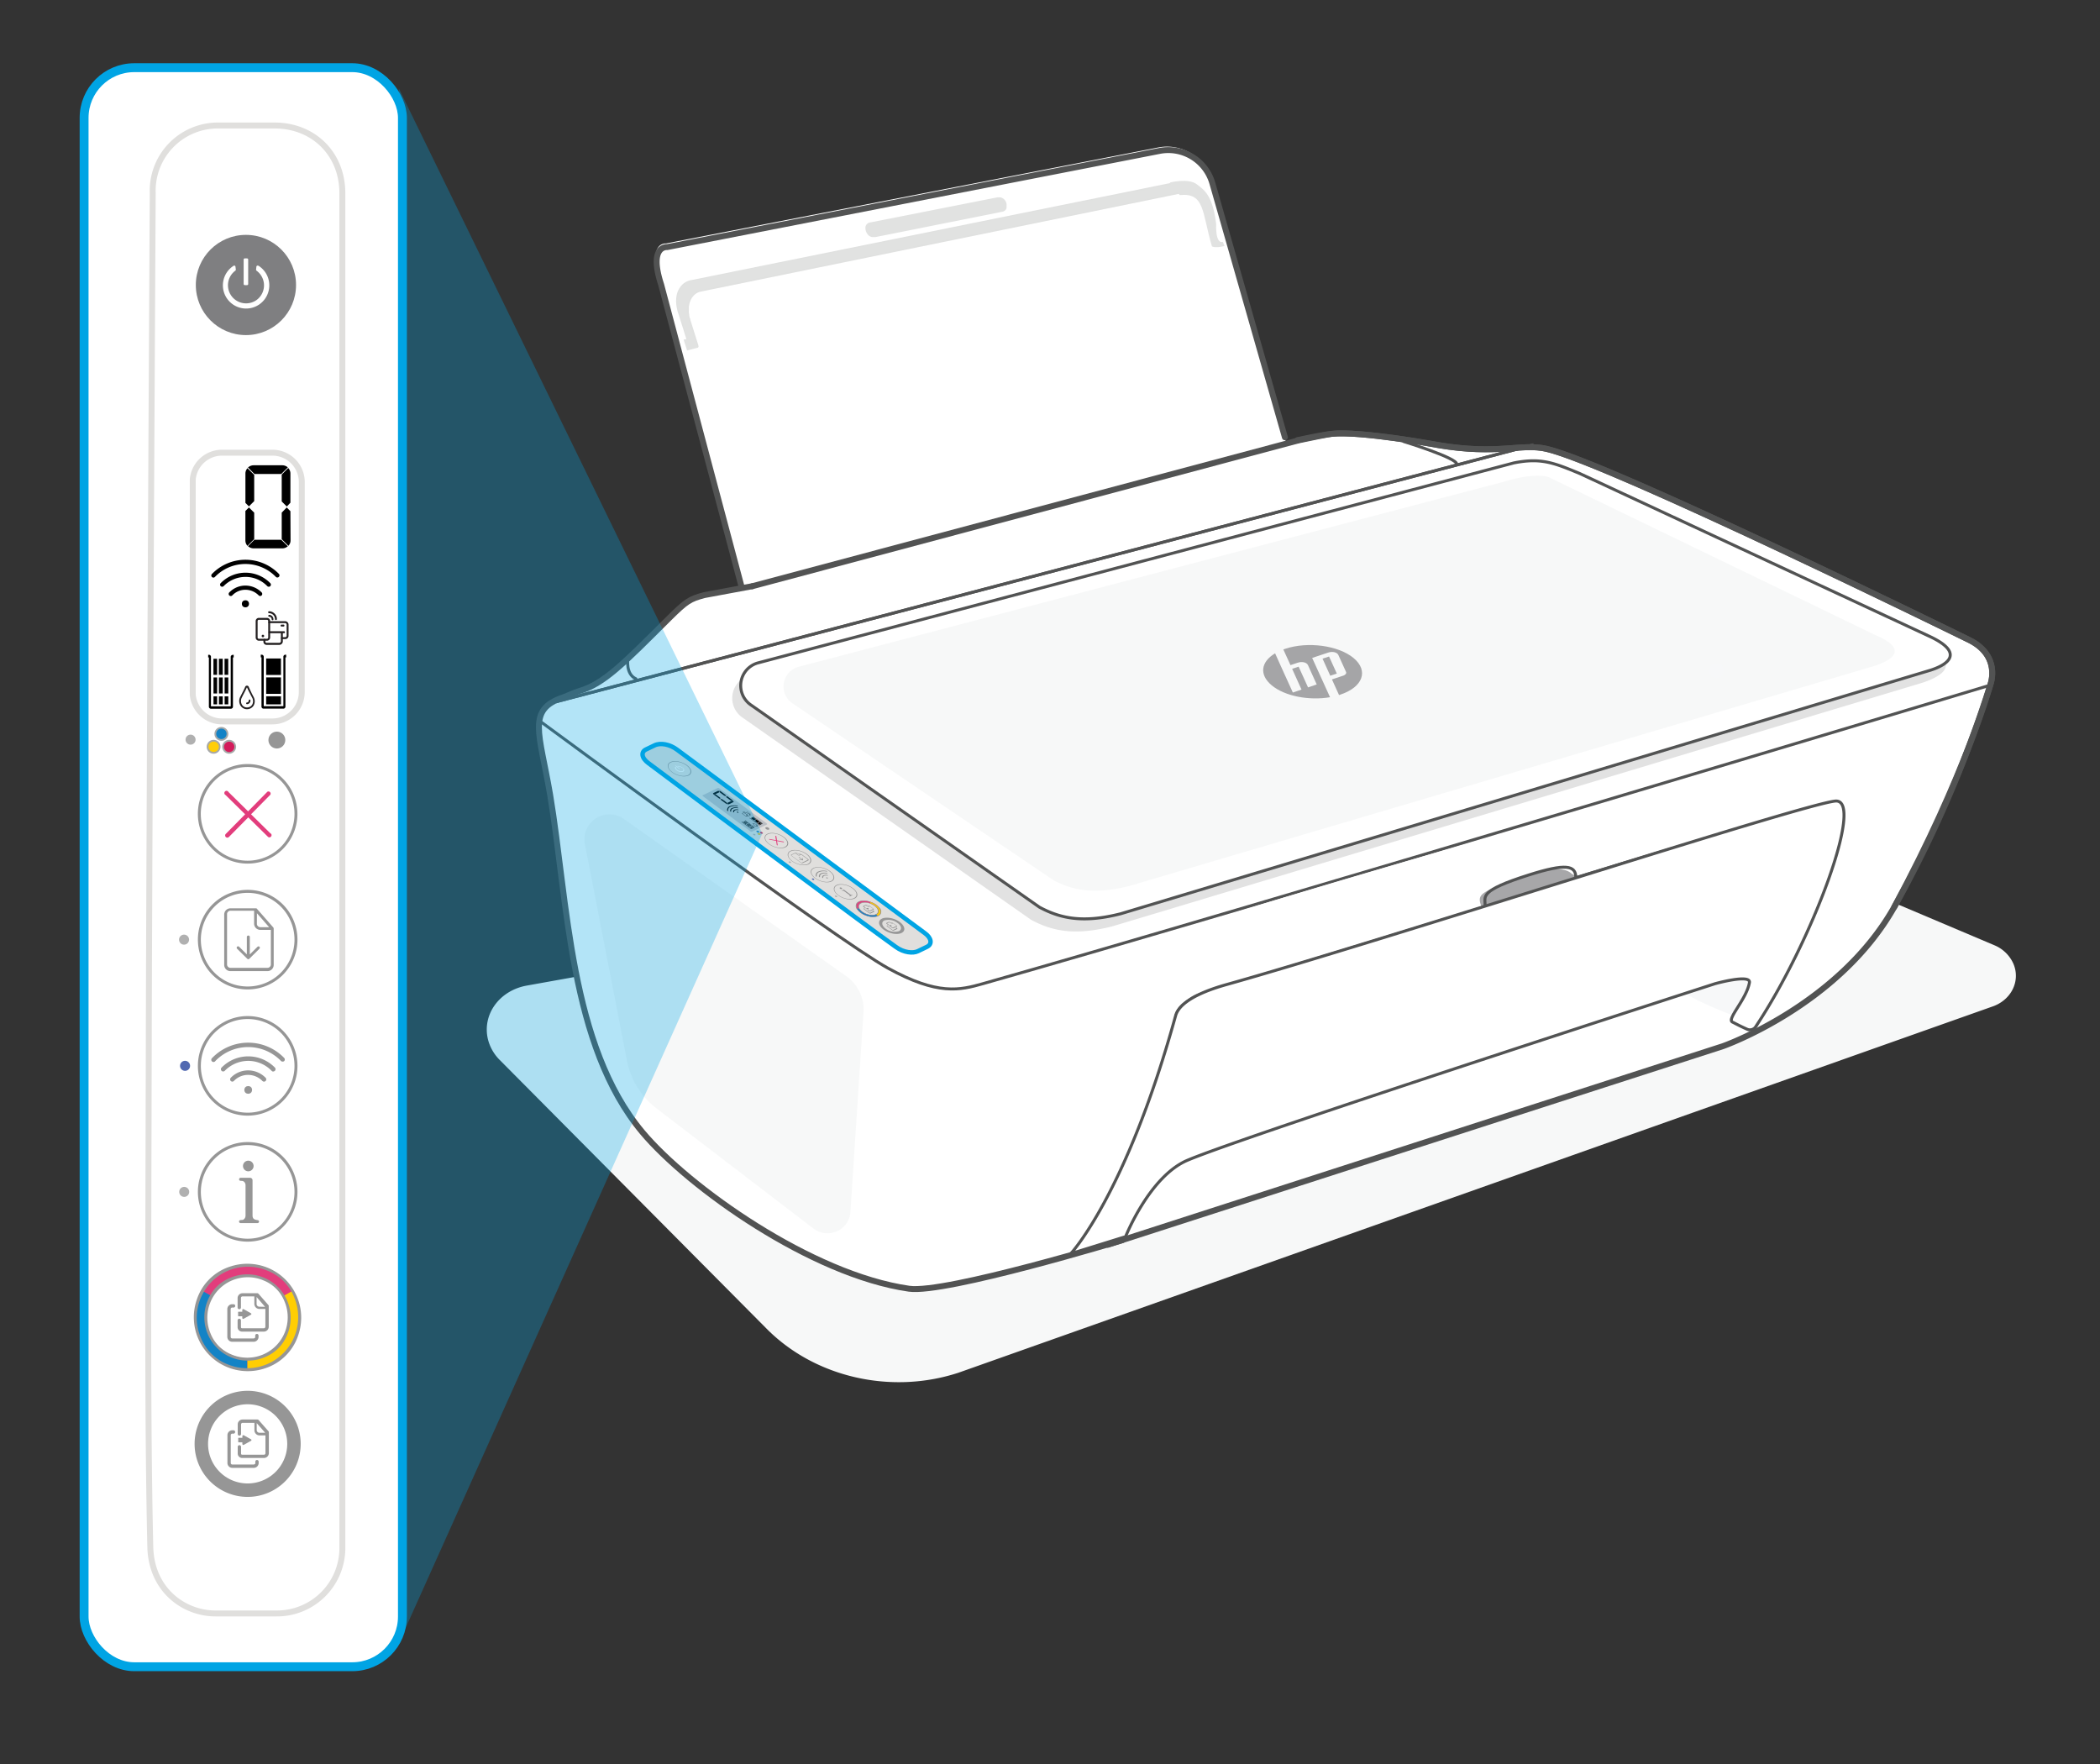 <svg xmlns="http://www.w3.org/2000/svg" xmlns:xlink="http://www.w3.org/1999/xlink" viewBox="0 0 708.66 595.28">
  <rect x="0" y="0" width="708.66" height="595.28" fill="#333333" stroke="none"/>
  <defs>
    <style>
      .a {
        fill: #f7f8f8;
      }

      .ae, .b, .f, .g, .o {
        fill: #fff;
      }

      .af, .ah, .c, .d, .i, .l {
        fill: none;
      }

      .c, .f, .g, .i, .l, .m, .o {
        stroke: #525353;
      }

      .c, .d, .f, .l, .m, .o {
        stroke-linecap: round;
        stroke-linejoin: round;
      }

      .ah, .c, .f {
        stroke-width: 2px;
      }

      .d {
        stroke: #e0e1e0;
      }

      .e {
        fill: #e1e2e1;
      }

      .ae, .ah, .g, .i, .p {
        stroke-miterlimit: 10;
      }

      .h {
        fill: #e2e2e2;
      }

      .j {
        fill: #a5a5a7;
      }

      .k {
        fill: #f7f8f9;
      }

      .m {
        fill: #a7a7a9;
      }

      .n {
        fill: #f6f7f7;
      }

      .p {
        fill: #e0dfdd;
        stroke-width: 1.5px;
      }

      .ae, .p {
        stroke: #00a4e4;
      }

      .q {
        fill: #e23d7c;
      }

      .r {
        fill: #1383c6;
      }

      .s {
        fill: #ffce02;
      }

      .t {
        fill: #969696;
      }

      .u {
        fill: #a7a9a9;
      }

      .v {
        fill: #ffce07;
      }

      .w {
        fill: #d41c5b;
      }

      .x {
        fill: #b0b0b0;
      }

      .y {
        fill: #5269b1;
      }

      .z {
        fill: #bbbfc4;
      }

      .aa {
        opacity: 0.03;
      }

      .ab {
        clip-path: url(#a);
      }

      .ac {
        fill: #231f20;
      }

      .ad {
        fill: #00a4e4;
        opacity: 0.3;
        isolation: isolate;
      }

      .ae {
        stroke-width: 3px;
      }

      .ag {
        clip-path: url(#b);
      }

      .ah {
        stroke: #e0dfdd;
      }

      .ai {
        fill: #7f7f81;
      }
    </style>
    <clipPath id="a">
      <polygon points="251.71 278.13 252.46 277.77 251.44 277.02 250.69 277.38 251.71 278.13"/>
    </clipPath>
    <clipPath id="b">
      <rect x="72.05" y="222.23" width="4.99" height="5.56"/>
    </clipPath>
  </defs>
  <title>Taccola_illustrations</title>
  <g>
    <g>
      <path class="a" d="M399.54,292.84,177.66,332.61c-9.21,1.71-15,9.82-13,18.11a15,15,0,0,0,4,7l90.08,90.7c16.27,16.39,41.94,22.27,64.68,14.82L672.16,339.73c6.48-2.12,9.75-8.58,7.31-14.43a12.05,12.05,0,0,0-6.55-6.36L565.8,273.59A60.56,60.56,0,0,0,532.72,270Z"/>
      <path class="b" d="M222.71,94.79c-4.32-13.27,2-12.63,2-12.63l166.16-32.4a15.47,15.47,0,0,1,17.84,11l30.89,108.18L256.21,217.54Z"/>
      <path class="c" d="M250.2,197.82,223.1,96c-4.32-13.27,2.05-12.62,2.05-12.62L391.31,50.93a15.47,15.47,0,0,1,17.84,11l24.45,85.63"/>
      <g>
        <line class="d" x1="394.9" y1="62.29" x2="232.97" y2="95.1"/>
        <path class="d" d="M229.21,105.11a12.12,12.12,0,0,1-.53-2.86,9.54,9.54,0,0,1,.24-2.91,6.52,6.52,0,0,1,1.41-2.64,4.72,4.72,0,0,1,1.19-1,4.47,4.47,0,0,1,.69-.35,5.11,5.11,0,0,1,.79-.22"/>
        <line class="d" x1="229.21" y1="105.1" x2="232.14" y2="114.39"/>
        <path class="e" d="M294,75l42.54-8.4a2.75,2.75,0,0,1,.5,0,1.58,1.58,0,0,1,.53,0,2.13,2.13,0,0,1,.92.37,1.57,1.57,0,0,1,.38.3l.16.19.15.18.13.2.11.21a4.22,4.22,0,0,1,.18.45.31.31,0,0,0,.07.24c.07.07,0,.15,0,.24a1.77,1.77,0,0,1,0,.46,1.93,1.93,0,0,1,0,.48,1,1,0,0,1,0,.24,2,2,0,0,1-.07.23,1.51,1.51,0,0,1-.11.22,1.1,1.1,0,0,1-.14.21,1.75,1.75,0,0,1-.38.34l-.23.13a.92.92,0,0,1-.23.09,4.7,4.7,0,0,1-.51.12L295.45,80l-.81,0-.39,0-.38-.11a2.53,2.53,0,0,1-.84-.54,2.24,2.24,0,0,1-.31-.38,2.11,2.11,0,0,1-.26-.4c-.07-.15-.14-.29-.2-.44a2.42,2.42,0,0,1-.13-.46,3.41,3.41,0,0,1-.09-.48v-.48a1.86,1.86,0,0,1,.57-1.16l.27-.21.3-.16a4.34,4.34,0,0,1,.69-.17"/>
        <path class="d" d="M232.37,107.73c-.07-.24-.12-.46-.18-.69a4.51,4.51,0,0,1-.12-.72c0-.24-.07-.48-.1-.7a5.93,5.93,0,0,1,0-.73v-1.44a5.86,5.86,0,0,1,.13-.73,6.09,6.09,0,0,1,.17-.71,7.09,7.09,0,0,1,.57-1.37,6.2,6.2,0,0,1,.89-1.23,5.68,5.68,0,0,1,.57-.53l.31-.22a2.39,2.39,0,0,1,.34-.21,7.56,7.56,0,0,1,.7-.34L236,98l.39-.09"/>
        <line class="d" x1="236.43" y1="97.91" x2="398.24" y2="64.82"/>
        <path class="d" d="M235.23,116.88l-.09-.36-2.77-8.8"/>
        <path class="e" d="M235.56,117.28l-3.7,1-1.17-3.69,1.4-.23-3.3-10.32s-1.61-6.68,3.72-9l23.06-4.77L287,84.11,326.67,76l32.47-6.54,36-7.16s2.78-2.12,3.56,2.38c-1.66.39-2.93.48-5.58,1.09-4.58,1.32-33.2,6.89-33.2,6.89l-37.45,7.59-34.88,7.16-36,7.28L235.89,98a7.1,7.1,0,0,0-4,7.38A50.54,50.54,0,0,0,235.56,117.28Z"/>
      </g>
      <path class="e" d="M394.78,61.59s6.26-1.58,9.08.59c2.54,1.95,5.38,3.71,6.55,13.47,0,0-.39,6.64,2.24,6l.59,1.37-1.52.3c-.52.11-2.63.21-2.78-.3-3.35-11.41-2.34-18.07-10.84-17.19Z"/>
      <g>
        <path class="b" d="M638.6,306.37c24-44.53,32.46-75.15,32.46-75.15s3.71-9.78-7.56-15.12c0,0-121-59.43-142.26-64.31-8.65-2-16.29,2.2-36.8-1.32,0,0-26.07-4.82-35.72-3.74-1.16.13-6,1.1-11.41,2.25"/>
        <path class="b" d="M437.23,148.84c5.16-1.11,9.09-1.84,11.49-2.11,9.65-1.08,35.72,3.74,35.72,3.74,20.51,3.52,28.15-.66,36.8,1.32,21.31,4.88,142.26,64.31,142.26,64.31,11.27,5.34,7.56,15.12,7.56,15.12a401.25,401.25,0,0,1-32.46,75.15c-18.81,33.36-57.87,47-57.87,47S506,379,424.11,403.32l-46,15.52s-59.67,18.17-72,16.41c-32.91-4.7-74.43-34.24-90-52.84C191.58,353,191,304.56,185,268.57c-3.51-20.95-8-28.71,4.44-32.9,1.66-.56,3.32-1.51,5.21-2.06,8.45-2.45,15-9.21,30.37-24.51,6-6,7.11-6.6,12-7.93l16.18-3L437.31,149"/>
      </g>
      <g>
        <path class="f" d="M437.88,148.52c5.16-1.11,9.1-1.85,11.49-2.11,9.65-1.08,35.72,3.74,35.72,3.74,20.51,3.51,28.16-.66,36.8,1.32,21.31,4.88,142.26,64.31,142.26,64.31,11.27,5.33,7.56,15.12,7.56,15.12a401.55,401.55,0,0,1-32.46,75.15c-18.81,33.35-57.87,47-57.87,47l-207.52,67"/>
        <line class="g" x1="517.51" y1="150.1" x2="187.5" y2="236.85"/>
      </g>
      <path class="h" d="M523.85,158.94,649.3,218.27c13.14,5.76,5.93,10-.71,12.17L376,312.41l-.64.19c-12.65,3.21-20.25,1.65-27.43-2.22L250.7,242.24a7.94,7.94,0,0,1,2-14.24L508,160.46C516.27,157.8,522.15,158.1,523.85,158.94Z"/>
      <path class="g" d="M533.18,159.83,651,214.68c11.52,5.33,7.12,9.34.47,11.48l-272.64,82-.63.19c-12.65,3.21-20.25,1.65-27.44-2.22L253.56,238a7.94,7.94,0,0,1,2-14.24l255.27-67.54C520.05,154.38,524.43,156.2,533.18,159.83Z"/>
      <path class="i" d="M672.3,231S417.21,307.78,331.77,331.93c-7.85,2.22-15.23,4.1-32.22-5.27s-116.93-83-116.93-83"/>
      <path class="a" d="M522.7,161.06l109.94,53.15c12.09,5.06,5.45,8.82-.67,10.69l-250.59,74-.59.16c-11.64,2.82-18.64,1.45-25.25-2l-87.85-59.54A6.87,6.87,0,0,1,269.58,225L508.11,162.4C515.73,160.06,521.14,160.33,522.7,161.06Z"/>
      <path class="j" d="M448.5,221.54l-2.2.73,2.61,5.76,2.21-.73Zm3.79,12.88-.42.13-2.4-5.28,3.89-1.29c.68-.23,1.08-.77.88-1.21l-2.6-5.73c-.42-.94-2-1.3-3.44-.82l-5.4,1.8,3.85,8.46,2.18,4.8c-7.06,1.21-15.27-.34-19.67-4s-3.59-8,1.13-10.81l2.25,5,3.74,8.23,2.92-1-3.16-7,2.19-.73,3.18,7,2.92-1-2.95-6.52c-.43-.94-2-1.31-3.44-.82l-2.46.82-2.41-5.29c.2-.07.4-.15.61-.21,7.63-2.55,18-1.15,23.12,3.13s3.13,9.79-4.51,12.33"/>
      <path class="k" d="M612.16,290.51l-19,48.13c-1.4,4-4.08,6.11-7.62,4.29,0,0-18.74-6.85-18.94-10.15a215.61,215.61,0,0,1,.55-30.54c.48-3.15,3.06-7.76,5.93-8.2l36.4-11.57C612.53,282,613.27,287.3,612.16,290.51Z"/>
      <line class="l" x1="534.51" y1="339.55" x2="534.51" y2="296.04"/>
      <path class="k" d="M579.25,228.83c3.22,0,3.22-5,0-5s-3.22,5,0,5Z"/>
      <g>
        <path class="c" d="M253.85,197.82l-16.18,3c-4.86,1.32-5.95,1.92-12,7.92-15.36,15.3-21.92,22.07-30.36,24.52-1.9.55-3.56,1.49-5.22,2.05-12.46,4.19-8,11.95-4.44,32.91,6,36,6.55,84.47,31.12,113.84,15.56,18.59,57.08,48.13,90,52.83,12.3,1.76,72-16.4,72-16.4"/>
        <path class="c" d="M639.25,306.05c24-44.54,32.46-75.15,32.46-75.15s3.71-9.79-7.56-15.12c0,0-120.95-59.43-142.26-64.31-8.64-2-16.29,2.19-36.8-1.32,0,0-26.07-4.82-35.72-3.74-1.16.13-6,1.09-11.41,2.24"/>
      </g>
      <path class="m" d="M564.34,277.93l-1,57.39-175.85,57.2,5.63-69a2.85,2.85,0,0,1,2.53-3.06L448,305.8l.6,1,56.6-16.37,1-1.53,54-14.25a3.66,3.66,0,0,1,3,.66,2.64,2.64,0,0,1,1.21,2.63"/>
      <g>
        <path class="e" d="M480.9,341.92V321.67a6.56,6.56,0,0,1-2.46.3h-.1l-29.55-17.28.1,16.16,32,21.07m4.91-21.38-2.05.41v2.86l17.79,11.46-.1-19.64v-.2l-.51.2-1,.21-2.05-.62-27.4-15.85V309.8l15.13,8.39h.1l.11.1a1.84,1.84,0,0,1,.51.62,1.35,1.35,0,0,1-.21,1.33l-.2.1Z"/>
        <path class="b" d="M483.76,321l2.05-.41.1-.2.2-.1a1.35,1.35,0,0,0,.21-1.33,1.84,1.84,0,0,0-.51-.62l-.11-.1h-.1l-15.13-8.39-14.83-8.18-6.85,1v2L478.34,322h.1a6.56,6.56,0,0,0,2.46-.3v20.25l2.86-.93V321M470.47,297v2.35l27.4,15.85,2.05.62,1-.21.51-.2v.2l.1,19.64,2.25-.72-.1-22.29-4.09.92h-.41Z"/>
        <path class="b" d="M476.19,295.79l27.41,16.37.1,1.43-.2.82c-.14.34-.65.61-1.54.81-1.77.62-3.13.58-4.09-.1l-27.3-15.85v-2.56Z"/>
        <path class="n" d="M476.19,295.79q26.7,16.47,27.2,16.57l-3.68,1.13-29.14-16.57v-.21Z"/>
        <path class="n" d="M485.7,318.19l-7.05,1.53L449,302.65l6.65-1Z"/>
        <g>
          <path class="n" d="M463.92,323.92l-5.42.92a2.75,2.75,0,0,0-.61-.21q-10.63-5.42-21.27-10.74l4.91-.61q3.17,1.64,9.3,4.5a7.12,7.12,0,0,1,.92.31l7.57,3.58a3.33,3.33,0,0,0,.61.2Z"/>
          <path class="e" d="M458.81,348l-22.09-14.22-.31-19.63.21-.21q10.63,5.33,21.27,10.74a2.75,2.75,0,0,1,.61.21.29.29,0,0,1,.21.1Z"/>
          <path class="b" d="M463.92,323.92h.1a1.67,1.67,0,0,1,.11,2.25l-2.87.81-.1,20.36-2.35.61-.1-23a.29.29,0,0,0-.21-.1Z"/>
        </g>
      </g>
      <path class="b" d="M187.66,262.5a4.24,4.24,0,0,1,6.65-3.86L299.52,332s19.61,15.82,61.8-4.5c38.08-18.33,249-74.87,289.6-85.69a4.23,4.23,0,0,1,5.2,5.12C652,263.36,638.8,305.5,608,334.9a4.24,4.24,0,0,1-6.77-4.89c8.56-17.6,20.2-43.61,19.87-54.45a4.21,4.21,0,0,0-5.41-3.81L534,295.45a4.15,4.15,0,0,1-3.85-.79c-1.58-1.35-5.46-2.55-14.92.85-15,5.37-17,5.82-15.41,10.12,1.5,4.11-84.49,26.94-91.79,28.87a4.25,4.25,0,0,1-.88.14c-2.14.11-12.47,1.63-12.21,20.79.15,10.86-9.62,43.91-15.26,56.64-2,4.5-6.64,3.41-11.53,3.91l-42,5.85a3.5,3.5,0,0,0-.63.12,62.32,62.32,0,0,1-41.94-3.13c-22.07-9.81-46.87-21.4-61.52-34.68C199,363.19,190.09,288.51,187.66,262.5Z"/>
      <path class="a" d="M285.6,329.44l-75.1-53.1A8.44,8.44,0,0,0,197.4,285l14.16,72.87a26.81,26.81,0,0,0,10,16.18l53,40.56a7.75,7.75,0,0,0,12.43-5.73l4.4-67.32A13.69,13.69,0,0,0,285.6,329.44Z"/>
      <g>
        <path class="l" d="M501.24,306c-40.88,12.55-78.64,24.18-87.14,26.56-4.88,1.36-16.47,4.62-17.29,10.54-8.38,60.81-18.92,75.46-18.92,75.46"/>
        <g>
          <path class="l" d="M501.16,305.45c0-3-2-4.87,14.6-10.14,12.75-4.06,16-3.23,16,.76"/>
          <path class="l" d="M531.87,296.14c44.07-13.48,84.41-25.24,87.59-25.51,11.14-1-26.83,75.53-26.83,75.53"/>
        </g>
      </g>
      <line class="i" x1="517.51" y1="150.1" x2="187.5" y2="236.85"/>
      <path class="o" d="M589.69,347.37a2.33,2.33,0,0,0,2.88-1.05c18.81-28.29,36.91-76.82,26.8-76-11.13,1-153.73,47.43-205.37,61.9-4.87,1.36-15.69,4.78-17.28,10.54-16.7,60.35-35.37,80.29-35.37,80.29l18.49-5.74s8.05-20.35,20.9-25.78c20.31-8.6,178-59.57,178-59.57s12.13-3.38,11.62-.39c-1,5.76-7.91,12.47-5.66,13.37C585.33,345.23,586.78,346.08,589.69,347.37Z"/>
      <line class="f" x1="437.8" y1="148.7" x2="253.82" y2="197.84"/>
      <path class="o" d="M473.69,149s18.16,5.57,17.87,7.62"/>
      <path class="o" d="M211.88,222.43s-.79,5.08,2.73,6.64"/>
      <g>
        <path class="p" d="M220.89,251.52l-2.92,1.4c-1.66.79-1.63,2.82.9,4.65,0,0,39,29.14,52.08,38.84,14.22,10.56,23.43,17.45,31.35,23.13,2.73,2,5.84,2.22,7.42,1.46l3.09-1.49c1.89-.91,1.49-3-.65-4.56L228.5,253C226.05,251.14,222.85,250.57,220.89,251.52Z"/>
        <path class="q" d="M294.49,309.38c2.17.06,3.29-1.11,2.49-2.61s-3.21-2.77-5.38-2.83-3.29,1.11-2.49,2.61,3.2,2.77,5.38,2.83m-4-4.62c1.16-.56,3.26-.16,4.67.89s1.62,2.35.46,2.91-3.26.16-4.68-.89-1.62-2.35-.45-2.91"/>
        <path class="r" d="M295.61,308.56c-1.17.56-3.26.16-4.68-.89a3.35,3.35,0,0,1-1-1.09h-.81a5.93,5.93,0,0,0,3.26,2.41,5.46,5.46,0,0,0,3.9.08l-.67-.5Z"/>
        <path class="s" d="M293.73,304.36l-.14.47a6,6,0,0,1,1.56.82c1.42,1.05,1.62,2.35.46,2.91l.67.5a1.52,1.52,0,0,0,.7-2.29,5.88,5.88,0,0,0-3.25-2.41"/>
        <path class="t" d="M265.08,285.93c-1.39.67-3.9.19-5.6-1.07s-1.93-2.82-.54-3.49,3.9-.19,5.6,1.07S266.48,285.26,265.08,285.93Zm-6-4.42c-1.31.63-1.08,2.1.51,3.28s4,1.63,5.27,1,1.08-2.1-.51-3.28S260.43,280.88,259.12,281.51Z"/>
        <path class="t" d="M272.85,291.68c-1.4.67-3.91.19-5.6-1.06s-1.94-2.82-.55-3.49,3.91-.19,5.6,1.06S274.24,291,272.85,291.68Zm-6-4.42c-1.31.63-1.09,2.11.51,3.29s4,1.62,5.27,1,1.08-2.11-.52-3.29S268.2,286.63,266.89,287.26Z"/>
        <path class="t" d="M297.62,310c-1.49.71-1.23,2.38.58,3.71s4.48,1.85,6,1.14,1.22-2.38-.58-3.72S299.11,309.32,297.62,310Zm5.28,1.46c1.35,1,1.54,2.24.44,2.77a5,5,0,0,1-4.46-.84c-1.34-1-1.54-2.25-.43-2.78A4.93,4.93,0,0,1,302.9,311.5Z"/>
        <path class="t" d="M258.42,279.18c-.23.11-.19.38.09.59a1.07,1.07,0,0,0,.95.18c.23-.12.19-.38-.09-.59A1.07,1.07,0,0,0,258.42,279.18Z"/>
        <g>
          <path class="u" d="M256.09,280.46a.85.85,0,0,0-.78-.14c-.19.09-.16.31.08.48a.85.85,0,0,0,.78.15C256.36,280.86,256.33,280.64,256.09,280.46Z"/>
          <path class="u" d="M255.72,281.1c-.2.09-.16.31.07.48a.86.86,0,0,0,.78.15c.19-.09.16-.31-.08-.49A.83.83,0,0,0,255.72,281.1Z"/>
          <path class="u" d="M256.51,280.72c-.2.09-.16.31.07.48a.86.86,0,0,0,.78.15c.19-.09.16-.31-.08-.48A.81.81,0,0,0,256.51,280.72Z"/>
        </g>
        <path class="t" d="M288.42,303.22c-1.4.67-3.91.19-5.6-1.07s-1.94-2.82-.55-3.49,3.91-.19,5.6,1.07S289.81,302.55,288.42,303.22Zm-6-4.42c-1.31.63-1.08,2.1.52,3.28s3.95,1.63,5.26,1,1.08-2.1-.51-3.28S283.77,298.17,282.45,298.8Z"/>
        <path class="t" d="M280.64,297.45c-1.4.67-3.91.19-5.6-1.06s-1.94-2.82-.55-3.49,3.91-.19,5.6,1.06S282,296.78,280.64,297.45Zm-6-4.42c-1.31.63-1.08,2.11.52,3.29s3.95,1.63,5.26,1,1.09-2.11-.51-3.29S276,292.4,274.67,293Z"/>
        <path class="t" d="M232.38,261.7c-1.4.67-3.91.2-5.6-1.06s-1.94-2.82-.55-3.49,3.91-.19,5.6,1.06S233.77,261,232.38,261.7Zm-6-4.41c-1.31.63-1.08,2.1.52,3.28s3.95,1.63,5.26,1,1.08-2.1-.51-3.28S227.73,256.66,226.41,257.29Z"/>
        <path class="t" d="M297.13,308.56c-1.32,1.71-5.79.86-7.73-1.47a1.8,1.8,0,0,1-.36-2.28c1.32-1.71,5.79-.86,7.73,1.47A1.8,1.8,0,0,1,297.13,308.56Zm-5.94-4.5c-3.18.3-2.74,3.11.72,4.67a6.45,6.45,0,0,0,3.08.58c3.17-.29,2.73-3.11-.73-4.66A6.43,6.43,0,0,0,291.19,304.06Z"/>
        <path class="t" d="M296.41,308.08c-1,1.56-4.87.82-6.4-1.21a1.39,1.39,0,0,1-.25-1.58c1-1.56,4.87-.82,6.41,1.21A1.4,1.4,0,0,1,296.41,308.08Zm-4.79-3.48c-2.57.22-2.22,2.49.58,3.72a5,5,0,0,0,2.35.45c2.58-.22,2.22-2.48-.58-3.72A5,5,0,0,0,291.62,304.6Z"/>
        <g>
          <path class="t" d="M300.74,312.62l0,0,.11-.35s0-.08-.1-.08h-.64s0,0,0,.08l.09.07-.19.09s0,0,0,0l.24.18h0l.19-.09.09.07A.15.15,0,0,0,300.74,312.62Z"/>
          <path class="t" d="M301.25,311.42h-.07L300,311.1a.19.19,0,0,0-.11,0h0l-.72.34c-.14.07-.12.22.05.34l.59.44a.23.23,0,0,0,.19,0c.05,0,0-.08,0-.12l-.59-.44s-.06-.09,0-.11l.6-.28.46.34a.65.65,0,0,0,.57.11l.31-.15,1.1.81c.05,0,.06.09,0,.11l-1.11.53a.11.11,0,0,1-.12,0l-.42-.31a.23.23,0,0,0-.19,0c-.05,0,0,.08,0,.12l.42.31a.58.58,0,0,0,.49.1l1.11-.54c.14-.06.12-.22-.05-.34l-1.26-.93h0Zm-.44.25a.33.33,0,0,1-.31-.06l-.43-.32,1,.24Z"/>
          <path class="t" d="M302.36,313s0,.08,0,.12l.1.08s0,.07,0,.1l-1.07.51a.18.18,0,0,1-.17,0l-1.72-1.27c-.05,0-.06-.09,0-.11l.07,0c.05,0,0-.08,0-.12a.21.21,0,0,0-.18,0l-.07,0c-.14.06-.12.22.05.34l1.72,1.27a.58.58,0,0,0,.54.1l1.08-.51c.15-.07.14-.22,0-.34l-.1-.07A.23.23,0,0,0,302.36,313Z"/>
        </g>
        <g>
          <path class="t" d="M293,306.86l0,0,.12-.35s0-.08-.1-.08h-.64s0,0,0,.07l.1.07-.2.1s0,0,0,0l.23.17s0,0,0,0l.19-.09.09.07A.16.16,0,0,0,293,306.86Z"/>
          <path class="t" d="M293.47,305.65h-.08l-1.23-.28a.16.16,0,0,0-.1,0h0l-.72.35c-.14.06-.11.22.05.34l.6.44a.18.18,0,0,0,.18,0s0-.07,0-.11l-.6-.44c-.05,0-.06-.09,0-.11l.59-.29.46.34a.64.64,0,0,0,.58.11l.31-.15,1.09.82c.06,0,.06.09,0,.11l-1.11.53a.18.18,0,0,1-.12,0l-.42-.32a.22.22,0,0,0-.19,0c-.05,0,0,.07,0,.12l.42.31a.55.55,0,0,0,.5.09l1.11-.53c.13-.07.11-.22-.06-.34l-1.26-.94h0Zm-.45.26a.37.37,0,0,1-.31-.06l-.42-.32,1,.24Z"/>
          <path class="t" d="M294.58,307.21c-.05,0,0,.07,0,.12l.1.07a.06.06,0,0,1,0,.1l-1.08.52a.22.22,0,0,1-.17,0l-1.72-1.28s-.06-.08,0-.1l.07,0s0-.07,0-.11a.2.2,0,0,0-.19,0l-.07,0c-.14.07-.11.22.05.35l1.72,1.27a.6.6,0,0,0,.55.1l1.07-.51c.15-.07.14-.22,0-.34l-.11-.08A.2.2,0,0,0,294.58,307.21Z"/>
        </g>
        <g>
          <path class="t" d="M284.1,300c.14-.07.12-.24-.06-.37a.66.66,0,0,0-.6-.12c-.15.07-.12.24.06.37A.66.66,0,0,0,284.1,300Z"/>
          <path class="t" d="M287.59,302h0l-.16,0a.32.32,0,0,1-.19,0,.75.75,0,0,1-.2-.1l-2.17-1.61a.28.28,0,0,0-.27-.05l-.49.23h0s0,.07,0,.1a.18.18,0,0,0,.17,0h0l.1,0a.66.66,0,0,1,.23,0,1.36,1.36,0,0,1,.2.11l.41.31,1.43,1.05a.51.51,0,0,1,.13.14c0,.05,0,.12,0,.14l-.11.06h0s0,.06,0,.1a.16.16,0,0,0,.16,0h0l.87-.41s0-.07,0-.11A.18.18,0,0,0,287.59,302Z"/>
        </g>
        <g>
          <path class="t" d="M279.07,294.13a.23.23,0,0,1-.12,0,4.13,4.13,0,0,0-2.52.16,1.28,1.28,0,0,0-.81,1.43c0,.07-.06.1-.16.08a.23.23,0,0,1-.19-.14,1.39,1.39,0,0,1,.88-1.57,4.53,4.53,0,0,1,2.77-.18c.1,0,.18.08.19.14A.06.06,0,0,1,279.07,294.13Z"/>
          <path class="t" d="M279.22,294.81a.16.16,0,0,1-.12,0,3,3,0,0,0-1.81.12.93.93,0,0,0-.58,1c0,.07-.06.1-.16.08s-.19-.08-.2-.14a1.06,1.06,0,0,1,.67-1.17,3.38,3.38,0,0,1,2-.13c.1,0,.19.08.2.14A.07.07,0,0,1,279.22,294.81Z"/>
          <path class="t" d="M277.76,296.27h-.12a.23.23,0,0,1-.2-.14.67.67,0,0,1,.43-.76,2.22,2.22,0,0,1,1.34-.09c.09,0,.18.08.19.15s-.06.09-.16.07a1.86,1.86,0,0,0-1.1.07.54.54,0,0,0-.34.62A.08.08,0,0,1,277.76,296.27Z"/>
          <ellipse class="t" cx="279.08" cy="296.26" rx="0.18" ry="0.32" transform="translate(-95.55 455.35) rotate(-69.72)"/>
        </g>
        <g>
          <path class="t" d="M270.4,288.26l0,0h0l-2-.47h-.09l-1.27.61c-.18.08-.15.28.07.43l3.1,2.3a.73.73,0,0,0,.69.13l1.89-.9c.17-.08.14-.28-.07-.44l-2.22-1.64Zm-1.78-.29,1.48.34-.45.22a.42.42,0,0,1-.38-.08Zm3.9,2.24-1.88.9a.39.39,0,0,1-.38-.07l-3.1-2.3c-.11-.08-.13-.19,0-.23l1.21-.58.79.59a.79.79,0,0,0,.7.14l.54-.26,2.12,1.57C272.6,290.06,272.62,290.16,272.52,290.21Z"/>
          <path class="t" d="M270.71,289.49l.09.54-1.08-.8a.19.19,0,0,0-.16,0s0,.06,0,.1l1.07.79-.87-.16c-.06,0-.1,0-.1.05a.18.18,0,0,0,.13.1l1.14.21H271s0,0,0,0l-.11-.71s-.06-.08-.12-.09S270.71,289.45,270.71,289.49Z"/>
        </g>
        <path class="q" d="M264.4,284l-2.19-.4-.23-1.37c0-.06-.09-.12-.19-.14s-.17,0-.16.08l.23,1.36-2.19-.4c-.09,0-.16,0-.15.07a.24.24,0,0,0,.19.15l2.19.4.23,1.37c0,.06.09.12.19.14a.16.16,0,0,0,.12,0,.06.06,0,0,0,0-.07l-.22-1.36,2.19.4a.14.14,0,0,0,.11,0s.05,0,0-.06A.24.24,0,0,0,264.4,284Z"/>
        <ellipse class="r" cx="255.74" cy="280.63" rx="0.24" ry="0.43" transform="translate(-96.14 423.25) rotate(-69.72)"/>
        <ellipse class="v" cx="256.14" cy="281.41" rx="0.24" ry="0.43" transform="translate(-96.61 424.14) rotate(-69.72)"/>
        <ellipse class="w" cx="256.94" cy="281.04" rx="0.24" ry="0.43" transform="translate(-95.74 424.63) rotate(-69.72)"/>
        <polygon class="b" points="227.81 258.42 228 258.33 229.43 259.38 229.24 259.48 227.81 258.42"/>
        <path class="b" d="M228.13,259.74a1.19,1.19,0,0,1-.15-.18.94.94,0,0,1-.12-.18.7.7,0,0,1-.06-.17.35.35,0,0,1,0-.17.78.78,0,0,1,0-.16.64.64,0,0,1,.08-.14l.25.19a.47.47,0,0,0,0,.24.74.74,0,0,0,.1.27.71.71,0,0,0,.1.14l.13.14a2.93,2.93,0,0,0,.34.24l.2.1.21.08a2.33,2.33,0,0,0,.44.1,1.72,1.72,0,0,0,.39,0l.18,0,.15-.06.12-.08a.26.26,0,0,0,.09-.09.49.49,0,0,0,.08-.23.63.63,0,0,0-.08-.28.8.8,0,0,0-.09-.14l-.11-.13A1.61,1.61,0,0,0,230,259l-.2-.11-.21-.09a2,2,0,0,0-.42-.11,1.93,1.93,0,0,0-.41,0l-.26-.18.25,0,.26,0,.28.05.27.08.27.1.25.13a2.07,2.07,0,0,1,.43.31,1.41,1.41,0,0,1,.17.18,1.77,1.77,0,0,1,.12.17.67.67,0,0,1,.07.18.55.55,0,0,1,0,.17.41.41,0,0,1,0,.16.51.51,0,0,1-.07.15.6.6,0,0,1-.11.12l-.16.1a.84.84,0,0,1-.19.07l-.23,0h-.25l-.26,0-.28-.05-.27-.08-.27-.11-.25-.14A2.29,2.29,0,0,1,228.13,259.74Z"/>
        <ellipse class="x" cx="282.12" cy="302.49" rx="0.23" ry="0.42" transform="translate(-99.4 462.27) rotate(-69.72)"/>
        <path class="y" d="M274.69,296.93a.6.6,0,0,1-.56-.11c-.17-.12-.19-.28-.05-.35a.63.63,0,0,1,.56.11C274.81,296.71,274.83,296.86,274.69,296.93Z"/>
        <path class="x" d="M266.85,291.18a.62.62,0,0,1-.56-.1c-.17-.13-.19-.29-.05-.35a.62.62,0,0,1,.56.1C267,291,267,291.12,266.85,291.18Z"/>
        <path class="x" d="M254.85,281.88a.68.68,0,0,1-.57-.11c-.17-.13-.19-.28-.05-.35a.62.62,0,0,1,.56.1C255,281.65,255,281.81,254.85,281.88Z"/>
        <g>
          <path class="z" d="M258.8,278.23l-5,2.41a.62.62,0,0,1-.57-.11l-16-11.83c-.18-.12-.2-.28-.06-.35l5-2.42a.65.65,0,0,1,.57.11l16,11.83C258.92,278,258.94,278.16,258.8,278.23Z"/>
          <path d="M251.42,276.75s0,.08.05.14l3,2.25-1,.48-3-2.25a.32.32,0,0,0-.23-.06l-.05,0,.16.12,0,0,2.69,2,.33.25c.08.05.18.08.23.05l1-.49s0-.09-.05-.15l-.34-.25-2.69-2,0,0-.17-.12Z"/>
          <path d="M254.09,275.46c-.05,0,0,.09,0,.14l3,2.26-1,.48-3-2.25c-.08-.06-.18-.09-.23-.06l0,0,.16.12h0l2.69,2,.33.25a.29.29,0,0,0,.24.06l1-.5s0-.09-.05-.14l-.34-.25-2.69-2,0,0-.16-.12Z"/>
          <polygon points="256.94 277.83 256.19 278.19 255.69 277.82 256.45 277.46 256.94 277.83"/>
          <polygon points="256.3 277.35 255.55 277.71 254.53 276.96 255.28 276.6 256.3 277.35"/>
          <polygon points="255.13 276.49 254.38 276.85 253.36 276.1 254.11 275.74 255.13 276.49"/>
          <g>
            <path d="M245.51,268.76l-.42-.08,0,.36,1.64,1.21h0l.75.14a.58.58,0,0,0-.22-.3Z"/>
            <path d="M243.17,269.61l0,.24L245,271.2a.94.94,0,0,0,.42.19l-.07-.47-1.62-1.2Z"/>
            <path d="M242.71,269.48l.39.08-.06-.37-1.62-1.2-.75-.15a.5.5,0,0,0,.21.29Z"/>
            <path d="M246.8,270.3h0l-1.31.63h0l.07.46a.76.76,0,0,0,.43,0l1.45-.7a.23.23,0,0,0,.15-.23Z"/>
            <path d="M241.4,268s0,0,0,0l1.31-.63h0l-.07-.46a.81.81,0,0,0-.42,0l-1.45.7a.23.23,0,0,0-.15.24Z"/>
            <path d="M242.81,267.31l1.64,1.22.57.11,0-.26L243.17,267a1.25,1.25,0,0,0-.44-.19l.08.47h0"/>
          </g>
          <g class="aa">
            <g>
              <polygon points="251.71 278.13 252.46 277.77 251.44 277.02 250.69 277.38 251.71 278.13"/>
              <g class="ab">
                <polygon points="252.46 277.77 251.71 278.13 250.69 277.38 251.44 277.02 252.46 277.77"/>
              </g>
            </g>
          </g>
          <polygon points="253.41 278.71 253.6 278.62 252.61 277.88 252.42 277.98 253.41 278.71"/>
          <polygon points="253.13 278.85 253.32 278.75 252.33 278.02 252.13 278.11 253.13 278.85"/>
          <polygon points="252.85 278.98 253.03 278.89 252.04 278.16 251.86 278.25 252.85 278.98"/>
          <polygon points="254.08 279.2 254.27 279.12 253.78 278.75 253.59 278.84 254.08 279.2"/>
          <polygon points="253.8 279.34 253.99 279.25 253.49 278.88 253.3 278.98 253.8 279.34"/>
          <polygon points="253.52 279.48 253.7 279.39 253.21 279.02 253.02 279.11 253.52 279.48"/>
          <polygon points="252.26 277.86 252.44 277.76 251.45 277.03 251.27 277.12 252.26 277.86"/>
          <polygon points="251.97 277.99 252.16 277.9 251.17 277.17 250.98 277.26 251.97 277.99"/>
          <polygon points="251.69 278.13 251.87 278.04 250.88 277.31 250.7 277.39 251.69 278.13"/>
          <g>
            <path class="ac" d="M251.49,274.1a.15.15,0,0,1-.11,0,.85.85,0,0,0-.35-.15.56.56,0,0,0-.32,0,.1.1,0,0,1-.1,0s0-.05,0-.07h0a.64.64,0,0,1,.42,0,1.14,1.14,0,0,1,.45.19s0,.05,0,.07Z"/>
            <path class="ac" d="M251.32,274.19a.15.15,0,0,1-.11,0,.3.3,0,0,0-.28-.05.13.13,0,0,1-.1,0s0-.06,0-.07h0a.54.54,0,0,1,.49.09s0,.06,0,.07Z"/>
            <g>
              <path class="ac" d="M253,274.82a.12.12,0,0,1-.11,0,0,0,0,0,1,0-.07l.17-.08c.07,0,0-.08,0-.1l-.68-.5a.19.19,0,0,0-.17,0l-.81.39a.15.15,0,0,1-.11,0,0,0,0,0,1,0-.07l.81-.39a.48.48,0,0,1,.39.08l.68.5c.12.1.14.19,0,.24l-.17.08Z"/>
              <path class="ac" d="M253.19,275.15l-.65.31a.36.36,0,0,1-.34,0l-.14-.1s0-.05,0-.07a.13.13,0,0,1,.1,0l.13.1a.14.14,0,0,0,.14,0l.65-.31s0-.07,0-.09l-.53-.4s0-.05,0-.06.07,0,.1,0l.54.39C253.26,275,253.27,275.11,253.19,275.15Z"/>
              <path class="ac" d="M252.71,274.5l-.73.35a.15.15,0,0,1-.11,0,0,0,0,0,1,0-.07l.74-.35a.13.13,0,0,1,.1,0S252.74,274.48,252.71,274.5Z"/>
              <path class="ac" d="M252.28,274.21l-.1,0s-.07,0-.11,0,0-.05,0-.06l.1-.05a.15.15,0,0,1,.11,0S252.3,274.2,252.28,274.21Z"/>
            </g>
            <path class="ac" d="M252.3,275.26l-.41.2a.42.42,0,0,1-.36-.07l-1-.75c-.11-.08-.12-.18,0-.22l.41-.2a.42.42,0,0,1,.36.07l1,.75C252.38,275.12,252.39,275.22,252.3,275.26Zm-1.7-.76s0,.06,0,.09l1,.75a.15.15,0,0,0,.15,0l.41-.19s0-.06,0-.1l-1-.75a.17.17,0,0,0-.15,0Z"/>
            <ellipse class="ac" cx="251.81" cy="275.14" rx="0.06" ry="0.1" transform="translate(-93.56 415.97) rotate(-69.72)"/>
          </g>
          <g>
            <path class="ac" d="M255.52,278.88a.79.79,0,0,1-.55,0,1.06,1.06,0,0,1-.55-.39,2.36,2.36,0,0,1-.15-.25c-.07-.11-.13-.21-.21-.32s0-.1,0-.12a.24.24,0,0,1,.19,0l.56.21.3.12h0a1,1,0,0,1,.52.39A.22.22,0,0,1,255.52,278.88Zm-1.35-1s0,0,0,0,.15.22.21.33l.16.25a.82.82,0,0,0,.44.31.6.6,0,0,0,.42,0,.17.17,0,0,0,.09-.25.81.81,0,0,0-.42-.32h0l-.3-.11-.57-.22Z"/>
            <path class="ac" d="M255.21,278.65a.13.13,0,0,1-.1,0s0-.05,0-.06,0-.08,0-.13,0-.05,0-.06a.08.08,0,0,1,.09,0C255.28,278.49,255.31,278.6,255.21,278.65Z"/>
          </g>
          <g>
            <path d="M248.93,272.12h-.12a3.76,3.76,0,0,0-2.33.15,1.18,1.18,0,0,0-.75,1.33c0,.06-.06.09-.15.07a.21.21,0,0,1-.19-.13,1.3,1.3,0,0,1,.83-1.46,4.2,4.2,0,0,1,2.57-.17c.09,0,.17.08.18.13A.07.07,0,0,1,248.93,272.12Z"/>
            <path d="M249.07,272.75a.23.23,0,0,1-.12,0,2.75,2.75,0,0,0-1.67.11.85.85,0,0,0-.54.95c0,.06-.06.09-.15.08s-.18-.08-.19-.14a1,1,0,0,1,.62-1.08,3.08,3.08,0,0,1,1.9-.13c.09,0,.18.08.18.14A0,0,0,0,1,249.07,272.75Z"/>
            <path d="M247.71,274.1a.2.2,0,0,1-.11,0c-.09,0-.18-.08-.19-.13a.62.62,0,0,1,.4-.71,2,2,0,0,1,1.24-.08.21.21,0,0,1,.19.13c0,.06-.06.09-.15.07a1.76,1.76,0,0,0-1,.07.52.52,0,0,0-.33.58A0,0,0,0,1,247.71,274.1Z"/>
            <ellipse cx="248.93" cy="274.1" rx="0.16" ry="0.3" transform="translate(-94.46 412.59) rotate(-69.72)"/>
          </g>
        </g>
      </g>
    </g>
    <path class="ad" d="M134.58,29.83,135.7,552,257.26,281.28Z"/>
    <rect class="ae" x="28.38" y="22.84" width="107.42" height="539.61" rx="16.93"/>
    <g>
      <g>
        <rect class="af" x="65.01" y="152.74" width="36.85" height="90.71" rx="1.71"/>
        <path d="M78.46,221a.69.69,0,0,0-.6.75v16.61H71.19V221.71a.69.69,0,0,0-.6-.75h-.34v.89h.24V238.4a.7.7,0,0,0,.62.76H78a.7.7,0,0,0,.61-.76V221.85h.25l0-.89Z"/>
        <path d="M96.23,220.94a.69.69,0,0,0-.6.75V238.3H89V221.69a.7.7,0,0,0-.6-.75H88v.89h.24v16.55a.7.7,0,0,0,.61.76h6.86a.7.7,0,0,0,.61-.76V221.83h.25l0-.89Z"/>
        <rect x="89.82" y="234.97" width="4.99" height="2.73"/>
        <rect x="89.82" y="228.59" width="4.99" height="5.56"/>
        <rect x="89.82" y="222.21" width="4.99" height="5.56"/>
        <g>
          <path d="M98,172.5l-1.25-1.26L95.07,173v8.95s0,0,0,0l2.25,2.24a2.61,2.61,0,0,0,.73-1.8Z"/>
          <path d="M84,171.24l-1.19,1.19v10a2.64,2.64,0,0,0,.7,1.77l2.27-2.27V173Z"/>
          <path d="M82.82,169.7,84,170.89l1.78-1.78v-8.87L83.52,158a2.6,2.6,0,0,0-.7,1.76Z"/>
          <path d="M94.91,182.15a.21.21,0,0,1-.12,0H86.06a.22.22,0,0,1-.15-.06l-2.22,2.22a2.86,2.86,0,0,0,1.91.74h9.66a2.82,2.82,0,0,0,1.87-.71Z"/>
          <path d="M85.9,160a.25.25,0,0,1,.16-.06h8.73a.28.28,0,0,1,.13,0l2.21-2.21a2.8,2.8,0,0,0-1.87-.72H85.6a2.82,2.82,0,0,0-1.91.75Z"/>
          <path d="M95.07,160.22v9l1.72,1.71L98,169.64v-9.9a2.63,2.63,0,0,0-.73-1.8l-2.24,2.25v0"/>
        </g>
        <g class="aa">
          <g>
            <rect x="72.05" y="222.23" width="4.99" height="5.56"/>
            <g class="ag">
              <rect x="72.05" y="222.23" width="4.99" height="5.56"/>
            </g>
          </g>
        </g>
        <rect x="75.8" y="228.61" width="1.24" height="5.41"/>
        <rect x="73.89" y="228.61" width="1.27" height="5.41"/>
        <rect x="72.05" y="228.61" width="1.21" height="5.41"/>
        <rect x="75.8" y="234.99" width="1.24" height="2.7"/>
        <rect x="73.89" y="234.99" width="1.27" height="2.7"/>
        <rect x="72.05" y="234.99" width="1.21" height="2.7"/>
        <rect x="75.78" y="222.31" width="1.24" height="5.41"/>
        <rect x="73.88" y="222.31" width="1.27" height="5.41"/>
        <rect x="72.03" y="222.31" width="1.21" height="5.41"/>
        <g>
          <path class="ac" d="M93.12,209.24a.32.32,0,0,1-.32-.32,2.07,2.07,0,0,0-.59-1.41,2,2,0,0,0-1.4-.58.34.34,0,0,1-.33-.33.33.33,0,0,1,.33-.32h0a2.62,2.62,0,0,1,1.85.78,2.58,2.58,0,0,1,.78,1.85.32.32,0,0,1-.32.33Z"/>
          <path class="ac" d="M92,209.28a.33.33,0,0,1-.33-.32.83.83,0,0,0-.82-.83.32.32,0,0,1,0-.64h0A1.48,1.48,0,0,1,92.27,209a.32.32,0,0,1-.32.33Z"/>
          <g>
            <path class="ac" d="M95.13,215.65a.32.32,0,0,1-.32-.32.32.32,0,0,1,.32-.32h1.12a.47.47,0,0,0,.48-.51v-3.7a.53.53,0,0,0-.49-.53h-5.4a.32.32,0,1,1,0-.64h5.4a1.16,1.16,0,0,1,1.13,1.17v3.7a1.09,1.09,0,0,1-1.12,1.16Z"/>
            <path class="ac" d="M94.26,217.62H90a1.07,1.07,0,0,1-1.11-1c0-.09,0-.77,0-.77a.33.33,0,0,1,.65,0c0,.05,0,.6,0,.68a.44.44,0,0,0,.48.4h4.3a.6.6,0,0,0,.47-.46V213.6a.33.33,0,0,1,.65,0v2.92A1.22,1.22,0,0,1,94.26,217.62Z"/>
            <path class="ac" d="M95.9,213.67H91a.33.33,0,1,1,0-.65H95.9a.33.33,0,0,1,0,.65Z"/>
            <path class="ac" d="M95.71,211.43h-.63a.33.33,0,1,1,0-.65h.63a.33.33,0,0,1,0,.65Z"/>
          </g>
          <path class="ac" d="M90.08,216.21H87.36a1.08,1.08,0,0,1-1.08-1.08v-5.54a1.08,1.08,0,0,1,1.08-1.08h2.72a1.08,1.08,0,0,1,1.08,1.08v5.54A1.08,1.08,0,0,1,90.08,216.21Zm-2.72-7.06a.44.44,0,0,0-.43.44v5.54a.44.44,0,0,0,.43.44h2.72a.44.44,0,0,0,.44-.44v-5.54a.44.44,0,0,0-.44-.44Z"/>
          <circle class="ac" cx="88.72" cy="214.62" r="0.42"/>
        </g>
        <g>
          <path class="ac" d="M83.34,239.32a2.52,2.52,0,0,1-2.17-1.2,3,3,0,0,1-.13-2.9l.73-1.44c.35-.65.64-1.22.93-1.9a.66.66,0,0,1,1.28,0c.32.77.66,1.42,1,2.16l.61,1.17h0a3,3,0,0,1,0,2.88A2.6,2.6,0,0,1,83.34,239.32Zm0-7.37s0,0-.1.16c-.3.7-.62,1.3-.95,1.94-.23.43-.46.89-.72,1.42a2.45,2.45,0,0,0,.09,2.34,1.91,1.91,0,0,0,1.68.92,2,2,0,0,0,1.76-.95,2.37,2.37,0,0,0,0-2.31h0c-.22-.42-.42-.8-.6-1.16-.4-.76-.74-1.41-1.08-2.2C83.38,232,83.34,232,83.34,232Z"/>
          <path class="ac" d="M83.36,237.63a.29.29,0,1,1,0-.58.64.64,0,0,0,.58-.69.29.29,0,0,1,.58,0A1.22,1.22,0,0,1,83.36,237.63Z"/>
        </g>
        <g>
          <path d="M93.59,194.88a.68.68,0,0,1-.51-.22,14.3,14.3,0,0,0-20.52,0,.71.71,0,1,1-1-1,15.71,15.71,0,0,1,22.55,0,.71.71,0,0,1,0,1A.7.7,0,0,1,93.59,194.88Z"/>
          <path d="M90.69,198a.7.7,0,0,1-.5-.21,10.23,10.23,0,0,0-7.35-3.11,10.36,10.36,0,0,0-7.37,3.11.7.7,0,0,1-1,0,.71.71,0,0,1,0-1,11.69,11.69,0,0,1,16.74,0,.71.71,0,0,1,0,1A.69.69,0,0,1,90.69,198Z"/>
          <path d="M77.86,201.13a.67.67,0,0,1-.49-.2.71.71,0,0,1,0-1,7.51,7.51,0,0,1,5.47-2.32,7.7,7.7,0,0,1,5.46,2.31.73.73,0,0,1,0,1,.72.72,0,0,1-1,0,6.29,6.29,0,0,0-4.45-1.9,6.11,6.11,0,0,0-4.45,1.89A.68.68,0,0,1,77.86,201.13Z"/>
          <circle cx="82.82" cy="203.76" r="1.2"/>
        </g>
      </g>
      <path class="ah" d="M92.65,42.35H73.21A22,22,0,0,0,51.54,65.14S50.36,279.54,50.21,351c-.18,77.89-.47,128.52.51,171,.34,14.64,11.46,22.47,22,22.47l20.6,0a22.07,22.07,0,0,0,22.21-21.84V65.14C115.49,51.77,105.68,42.35,92.65,42.35Zm9.18,191.18a9.91,9.91,0,0,1-9.91,9.92h-17a9.92,9.92,0,0,1-9.87-9V161.76a9.93,9.93,0,0,1,9.88-9h17a9.92,9.92,0,0,1,9.91,9.93Z"/>
      <path class="q" d="M74.52,459.66a17.71,17.71,0,1,0-6.31-24.24,17.73,17.73,0,0,0,6.31,24.24m9-29.3a14,14,0,1,1-14,14,14,14,0,0,1,14-14"/>
      <path class="r" d="M83.49,458.41a14,14,0,0,1-12.12-21.06l-3.2-1.82a17.67,17.67,0,0,0,15.32,26.55v-3.67Z"/>
      <path class="s" d="M98.82,435.55l-3.19,1.81a14,14,0,0,1-12.14,21.05v3.69a17.69,17.69,0,0,0,15.33-26.55"/>
      <path class="t" d="M83.57,291.43a16.8,16.8,0,1,1,16.8-16.8A16.81,16.81,0,0,1,83.57,291.43Zm0-32.6a15.81,15.81,0,1,0,15.81,15.8A15.82,15.82,0,0,0,83.57,258.83Z"/>
      <path class="t" d="M83.58,333.89a16.8,16.8,0,1,1,16.8-16.8A16.81,16.81,0,0,1,83.58,333.89Zm0-32.59a15.8,15.8,0,1,0,15.8,15.79A15.81,15.81,0,0,0,83.58,301.3Z"/>
      <path class="t" d="M83.58,469.34a17.9,17.9,0,1,0,17.89,17.89A17.91,17.91,0,0,0,83.58,469.34Zm13.35,17.89a13.36,13.36,0,1,1-13.36-13.35A13.37,13.37,0,0,1,96.93,487.23Z"/>
      <path class="t" d="M93.43,246.9a2.84,2.84,0,1,0,2.84,2.83A2.83,2.83,0,0,0,93.43,246.9Z"/>
      <g>
        <path class="u" d="M77.05,247.64A2.34,2.34,0,1,0,74.71,250,2.34,2.34,0,0,0,77.05,247.64Z"/>
        <path class="u" d="M72.09,249.67A2.34,2.34,0,1,0,74.42,252,2.34,2.34,0,0,0,72.09,249.67Z"/>
        <path class="u" d="M77.34,249.67A2.34,2.34,0,1,0,79.67,252,2.34,2.34,0,0,0,77.34,249.67Z"/>
      </g>
      <path class="t" d="M83.58,419a16.8,16.8,0,1,1,16.8-16.8A16.81,16.81,0,0,1,83.58,419Zm0-32.59a15.8,15.8,0,1,0,15.8,15.79A15.81,15.81,0,0,0,83.58,386.42Z"/>
      <path class="t" d="M83.58,376.48a16.8,16.8,0,1,1,16.8-16.8A16.82,16.82,0,0,1,83.58,376.48Zm0-32.6a15.8,15.8,0,1,0,15.8,15.8A15.81,15.81,0,0,0,83.58,343.88Z"/>
      <path class="t" d="M89.63,461.68a18.19,18.19,0,0,1-23.19-23.19,17.37,17.37,0,0,1,11-11A18.18,18.18,0,0,1,100.6,450.7,17.37,17.37,0,0,1,89.63,461.68Zm.5-32.92A17.21,17.21,0,0,0,67.68,451.2a16.06,16.06,0,0,0,9.22,9.23A17.22,17.22,0,0,0,99.36,438,16,16,0,0,0,90.13,428.76Z"/>
      <path class="t" d="M89.33,458a14.65,14.65,0,0,1-19.21-19.21,13.57,13.57,0,0,1,7.61-7.6,14.65,14.65,0,0,1,19.2,19.21A13.52,13.52,0,0,1,89.33,458ZM89,432.12A13.65,13.65,0,0,0,71.05,450a12.65,12.65,0,0,0,7,7.05A13.64,13.64,0,0,0,96,439.17,12.59,12.59,0,0,0,89,432.12Z"/>
      <g>
        <path class="t" d="M82.09,487.62l.2-.06,2.37-1.32c.27-.15.27-.4,0-.56l-2.37-1.32-.2-.06c-.18,0-.3.15-.3.4v.5H80.5a.12.12,0,0,0-.11.12v1.29a.11.11,0,0,0,.11.11h1.29v.5C81.79,487.47,81.91,487.62,82.09,487.62Z"/>
        <path class="t" d="M90.72,483.32a.09.09,0,0,1,0-.05s0,0,0,0l0-.05,0-.05,0-.05,0,0-3.44-3.91a.54.54,0,0,0-.47-.19H81.86a1.65,1.65,0,0,0-1.64,1.65v3.24a.56.56,0,0,0,.56.56.57.57,0,0,0,.57-.56v-3.24a.51.51,0,0,1,.51-.52h4v2.52a1.73,1.73,0,0,0,1.72,1.72h2v6a.52.52,0,0,1-.52.52H81.7a.36.36,0,0,1-.35-.36v-2.3a.58.58,0,0,0-.57-.57.57.57,0,0,0-.56.57v2.3A1.49,1.49,0,0,0,81.7,492h7.38a1.65,1.65,0,0,0,1.65-1.65v-6.89s0,0,0,0Zm-3.17.18a.92.92,0,0,1-.92-.92v-2.34l2.86,3.26Z"/>
        <path class="t" d="M86.73,492.68a.57.57,0,0,0-.57.56v.56c0,.2-.27.41-.63.41H78.39a.52.52,0,0,1-.52-.52v-9.38a.52.52,0,0,1,.52-.52h.47a.57.57,0,0,0,0-1.13h-.47a1.64,1.64,0,0,0-1.64,1.65v9.38a1.64,1.64,0,0,0,1.64,1.65h7.14a1.66,1.66,0,0,0,1.76-1.54v-.56A.56.56,0,0,0,86.73,492.68Z"/>
      </g>
      <g>
        <path class="t" d="M82.05,445.08l.21-.07,2.36-1.32c.28-.15.28-.4,0-.55l-2.36-1.33-.21-.06c-.17,0-.29.16-.29.41v.5H80.47a.11.11,0,0,0-.12.11v1.29a.12.12,0,0,0,.12.12h1.29v.49C81.76,444.93,81.88,445.08,82.05,445.08Z"/>
        <path class="t" d="M90.68,440.78s0,0,0-.06a.17.17,0,0,0,0-.05s0,0,0-.05l0-.05,0-.05,0,0-3.44-3.92a.55.55,0,0,0-.46-.19H81.83A1.65,1.65,0,0,0,80.18,438v3.24a.57.57,0,0,0,.57.56.56.56,0,0,0,.56-.56V438a.52.52,0,0,1,.52-.52h4V440a1.72,1.72,0,0,0,1.72,1.72h2v6a.52.52,0,0,1-.52.51H81.67a.36.36,0,0,1-.36-.35v-2.31a.56.56,0,0,0-.56-.56.57.57,0,0,0-.57.56v2.31a1.49,1.49,0,0,0,1.49,1.48h7.38a1.65,1.65,0,0,0,1.64-1.64v-6.92A.13.13,0,0,0,90.68,440.78Zm-3.16.17a.93.93,0,0,1-.93-.92v-2.34L89.45,441Z"/>
        <path class="t" d="M86.69,450.14a.56.56,0,0,0-.56.56v.56c0,.19-.27.41-.64.41H78.36a.52.52,0,0,1-.52-.52v-9.39a.52.52,0,0,1,.52-.52h.46a.56.56,0,1,0,0-1.12h-.46a1.64,1.64,0,0,0-1.65,1.64v9.39a1.65,1.65,0,0,0,1.65,1.64h7.13a1.66,1.66,0,0,0,1.76-1.53v-.56A.56.56,0,0,0,86.69,450.14Z"/>
      </g>
      <g>
        <path class="t" d="M83.73,395.26A1.79,1.79,0,1,0,82,393.48,1.78,1.78,0,0,0,83.73,395.26Z"/>
        <path class="t" d="M86.92,411.74h0a3.89,3.89,0,0,1-.83-.19,1.15,1.15,0,0,1-.66-.49,1.79,1.79,0,0,1-.21-.92V398.29a.83.83,0,0,0-.83-.83H81.16a.52.52,0,0,0-.48.51.51.51,0,0,0,.48.51h.16l.59.05a1.43,1.43,0,0,1,.74.62,1.79,1.79,0,0,1,.21.92l0,2.25v7.8a1.79,1.79,0,0,1-.21.92c-.15.23-.49.6-.75.62l-.74.06h0a.52.52,0,0,0-.49.51.52.52,0,0,0,.49.51h5.74a.52.52,0,0,0,.52-.52A.52.52,0,0,0,86.92,411.74Z"/>
      </g>
      <g>
        <path class="t" d="M95.34,358.24a.73.73,0,0,1-.54-.23,15.4,15.4,0,0,0-22.09,0A.76.76,0,1,1,71.62,357a16.89,16.89,0,0,1,24.27,0,.77.77,0,0,1,0,1.08A.78.78,0,0,1,95.34,358.24Z"/>
        <path class="t" d="M92.23,361.61a.76.76,0,0,1-.54-.23A11,11,0,0,0,83.78,358a11.1,11.1,0,0,0-7.93,3.35.77.77,0,0,1-1.08,0,.76.76,0,0,1,0-1.08,12.57,12.57,0,0,1,18,0,.77.77,0,0,1-.55,1.3Z"/>
        <path class="t" d="M78.42,365a.76.76,0,0,1-.55-1.29,8.1,8.1,0,0,1,5.89-2.5,8.25,8.25,0,0,1,5.87,2.49.76.76,0,1,1-1.08,1.08,6.75,6.75,0,0,0-4.79-2.05,6.59,6.59,0,0,0-4.79,2A.78.78,0,0,1,78.42,365Z"/>
        <circle class="t" cx="83.76" cy="367.8" r="1.3"/>
      </g>
      <g>
        <path class="t" d="M92.34,313.29a.34.34,0,0,0,0-.1l-.06-.09s0,0,0-.06l-5.65-6.45h0l-.09-.07-.07,0-.07,0-.11,0H77.75a2.1,2.1,0,0,0-2.09,2.1v17a2.09,2.09,0,0,0,2.09,2.09H90.26a2.09,2.09,0,0,0,2.1-2.09V313.36A.14.14,0,0,0,92.34,313.29Zm-5.63-5.11,4.11,4.7h-3a1.14,1.14,0,0,1-1.13-1.13Zm3.55,18.42H77.75a1.13,1.13,0,0,1-1.13-1.13v-17a1.14,1.14,0,0,1,1.13-1.14h8v4.37a2.1,2.1,0,0,0,2.09,2.09H91.4v11.63A1.13,1.13,0,0,1,90.26,326.6Z"/>
        <path class="t" d="M86.91,319.49l-2.61,2.59V316.2a.49.49,0,0,0-1,0v5.86l-2.61-2.58a.49.49,0,0,0-.68,0,.48.48,0,0,0,0,.68l3.45,3.4a.46.46,0,0,0,.33.13.44.44,0,0,0,.34-.14l3.42-3.39a.49.49,0,0,0,0-.68A.48.48,0,0,0,86.91,319.49Z"/>
      </g>
      <path class="q" d="M91.34,281.31l-6.62-6.52,6.52-6.62a.74.74,0,0,0-1-1l-6.52,6.62-6.62-6.52a.74.74,0,1,0-1,1l6.62,6.52-6.53,6.62a.74.74,0,0,0,.53,1.26.74.74,0,0,0,.52-.22l6.53-6.62,6.62,6.52a.7.7,0,0,0,.52.22.75.75,0,0,0,.52-1.27Z"/>
      <circle class="r" cx="74.71" cy="247.64" r="1.76"/>
      <circle class="v" cx="72.1" cy="252" r="1.76"/>
      <circle class="w" cx="77.34" cy="252.03" r="1.76"/>
      <circle class="x" cx="62.16" cy="402.21" r="1.69"/>
      <path class="y" d="M62.46,361.36a1.69,1.69,0,1,1,1.68-1.68A1.68,1.68,0,0,1,62.46,361.36Z"/>
      <path class="x" d="M62.11,318.78a1.69,1.69,0,1,1,1.69-1.69A1.69,1.69,0,0,1,62.11,318.78Z"/>
      <path class="x" d="M64.34,251.29A1.69,1.69,0,1,1,66,249.6,1.69,1.69,0,0,1,64.34,251.29Z"/>
      <circle class="ai" cx="82.99" cy="96.17" r="16.91"/>
      <path class="b" d="M87.22,89.71a.32.32,0,0,0-.19-.07.38.38,0,0,0-.21,0,.81.81,0,0,0-.18.1.78.78,0,0,0-.11.18l-.1.92a.17.17,0,0,0,0,.14.43.43,0,0,0,0,.16.27.27,0,0,0,.06.12.32.32,0,0,0,.1.1h0a6.12,6.12,0,0,1,1.32,8.55,6,6,0,0,1-1.33,1.33,6.11,6.11,0,0,1-7.19-9.88.32.32,0,0,0,.1-.1.4.4,0,0,0,.08-.28.33.33,0,0,0,0-.14l-.12-.92a.52.52,0,0,0-.1-.18,1.18,1.18,0,0,0-.19-.11H79a.5.5,0,0,0-.2.08,7.83,7.83,0,1,0,10.83,2.34,7.94,7.94,0,0,0-2.35-2.34Z"/>
      <rect class="b" x="82.22" y="87.2" width="1.53" height="9.02" rx="0.36"/>
    </g>
  </g>
</svg>
